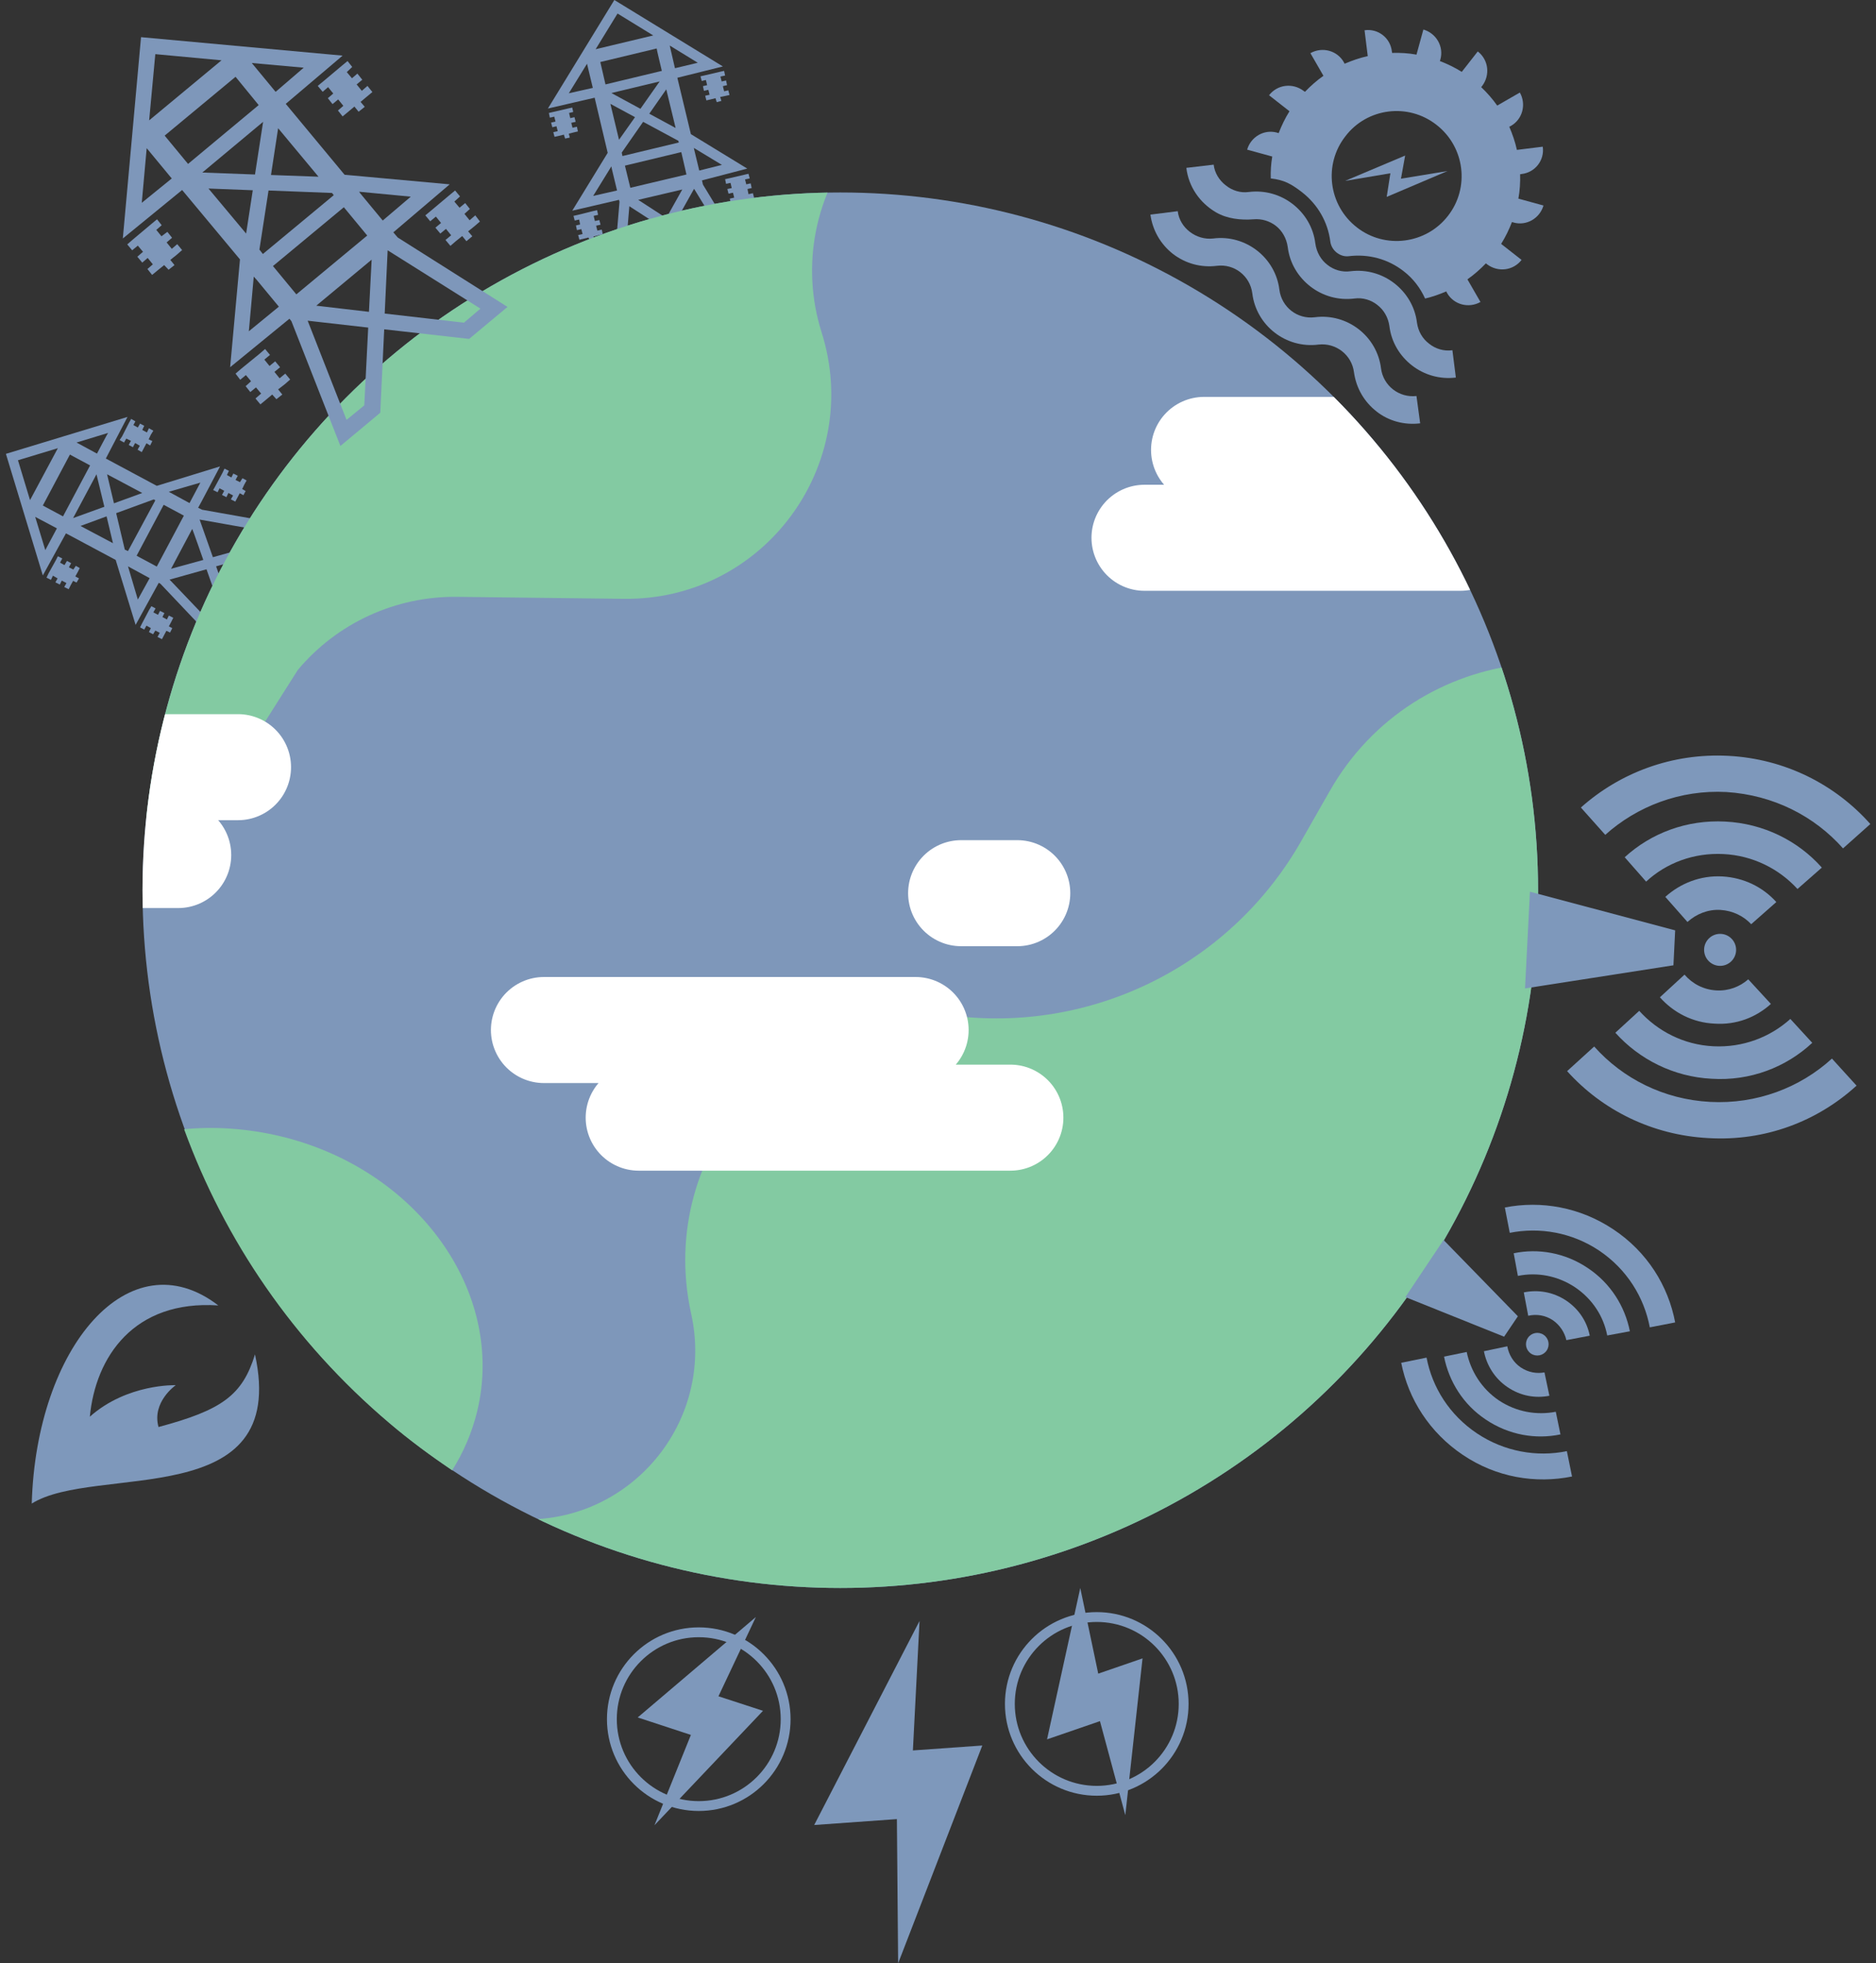 <svg version="1.1" id="Layer_1" xmlns="http://www.w3.org/2000/svg" xmlns:xlink="http://www.w3.org/1999/xlink" x="0" y="0" width="762.2" height="797.7" viewBox="0 0 762.2 797.7" xml:space="preserve">
  <rect x="0" y="0" width="762.2" height="797.7" fill="#333333" stroke="none"/>
  <style>
    .st0{display:none}.st1{fill:#6cb584}.st1,.st3{display:inline}.st4{fill:#7e99bc}.st5{display:inline}.st5,.st6{fill-rule:evenodd;clip-rule:evenodd;fill:#7e99bc}.st7{fill:#6cb584}.st9{fill:#7e97ba}.st13{fill:none;stroke:#fff;stroke-width:43.088;stroke-linecap:round;stroke-miterlimit:10}.st17,.st18{fill:#7e98bb}.st18{fill-rule:evenodd;clip-rule:evenodd}.st19{fill:none;stroke:#7e98bb;stroke-width:4;stroke-miterlimit:10}
  </style>
  <g class="st0">
    <path class="st1" d="M475.1 343.6c-.2.1-36.3 18.8-17.1 51.9 35.2-15.2 17.1-51.8 17.1-51.9z"/>
    <path class="st1" d="M465.8 409.2c33.4 11 45.9-25.5 45.9-25.6-.1 0-39-12.4-48.8 24.5 1 .4 1.9.8 2.9 1.1zm-158.2-13.7c19.2-33.1-16.9-51.8-17.1-51.9-.1.1-18.1 36.7 17.1 51.9z"/>
    <path class="st1" d="M302.6 408.1c-9.8-36.9-48.6-24.6-48.8-24.5 0 .1 12.5 36.6 45.9 25.6 1-.3 1.9-.7 2.9-1.1z"/>
    <path d="M321.5 256.2v155.1h40.3v-37.7h41.1v37.7H444V256.2H321.5zm40.3 94h-22.1v-33.5h22.1v33.5zm0-42.2h-22.1v-33.5h22.1V308zm31.6 42.2h-22.1v-33.5h22.1v33.5zm0-42.2h-22.1v-33.5h22.1V308zm31.6 42.2h-22.1v-33.5H425v33.5zm0-42.2h-22.1v-33.5H425V308z" fill="#7e99bc"/>
    <g class="st3">
      <path class="st4" d="M483.2 288.9l18 6.6-41.4 33 13.5-26.7-15-5.4 38.3-37.9-13.4 30.4zm-100-90.4h19.2l-27.6 45.2 3.6-29.7h-16.1l23.1-48.7-2.2 33.2zM281 283.2l18-6.6-10.4 51.9-6.8-29.1-15 5.4 4.9-53.6 9.3 32z"/>
    </g>
  </g>
  <g class="st0">
    <path class="st5" d="M382.6 187.8H398L375.9 224l2.9-23.8H366l18.4-38.9-1.8 26.5z"/>
    <g class="st3">
      <path class="st6" d="M475.6 263.6l14.4 5.3-33.1 26.4 10.8-21.3-12-4.4 30.6-30.3-10.7 24.3zm-190.3-4.1l14.5-5.2-8.4 41.5-5.4-23.3-12.1 4.4 4-42.9 7.4 25.5z"/>
    </g>
    <g class="st3">
      <path class="st7" d="M408.9 267.4c-.1 0-49 30.3-22 75.2.8 1.4 1.6 2.5 2.6 3.8.7-.4 1.4-.8 2.1-1.1 4.5-8.3 12.5-27.2 12.1-56.4 0 0 7.7 20.2-6.4 52.8 39.1-27.5 11.8-74.1 11.6-74.3z"/>
      <path class="st7" d="M355.2 332.8c10.3 7.5 19.9 12.6 28.2 16 0-.2 0-.5-.1-.7-4.2-30.5-37.7-26.3-37.8-26.3 0 .2 4.9 33.3 35 29.5-18.5-8.2-25.3-18.5-25.3-18.5z"/>
    </g>
    <path class="st5" d="M425.3 256.3c-11.6-11.6-27-18-43.4-18s-31.8 6.4-43.4 18-18 27-18 43.4c0 .1.2 5.5.2 5.5.8 8.6 3.2 16.6 7.3 24l-.3-1.1 1 2.3c13.6 26.1 21 28 21 41.8 0 .3.8 7.6.8 7.6.5 2.2 1.3 4 2.2 5.3-1.6 1.2-2.6 3-2.6 5 0 3.5 2.9 6.3 6.5 6.3-3.6 0-6.5 2.8-6.5 6.3s2.9 6.3 6.5 6.3c-3.6 0-6.5 2.8-6.5 6.3s2.9 6.3 6.5 6.3h5.1c4.6 6.2 11.9 10.3 20.3 10.3 8.3 0 15.7-4.1 20.3-10.3h5.1c3.6 0 6.5-2.8 6.5-6.3s-2.9-6.3-6.5-6.3c3.6 0 6.5-2.8 6.5-6.3s-2.9-6.3-6.5-6.3c3.6 0 6.5-2.8 6.5-6.3 0-2.1-1-3.9-2.6-5 .9-1.4 1.6-3.1 2.2-5.3 0 0 .7-7.3.8-7.6 0-13.8 7.5-15.7 21-41.8l1-2.3-.3 1.1c4.1-7.4 6.6-15.5 7.3-24 0 0 .2-5.4.2-5.5-.2-16.4-6.6-31.8-18.2-43.4zm11.9 48.6c-.7 7.6-2.9 14.9-6.7 21.9l-.6 1.1c-14 26.9-21.7 29.7-21.7 44.2 0 0-.7 6.6-.7 6.9-1.2 4.7-3.2 5-4.3 5.1h-42.6c-1.1 0-3.1-.4-4.3-5.1 0-.2-.7-6.9-.7-6.9 0-14.4-7.7-17.3-21.7-44.2l-.6-1.1c-3.8-7-6-14.2-6.7-21.9 0-.1-.2-5.2-.2-5.2 0-14.7 5.8-28.6 16.3-39.1s24.4-16.3 39.2-16.3 28.7 5.8 39.2 16.3 16.3 24.4 16.3 39.1c0-.1-.2 5.1-.2 5.2z"/>
  </g>
  <g class="st0">
    <path d="M384.9 273.5h21.5l-30.9 50.6 4-33.2h-17.9l25.8-54.5-2.5 37.1z" fill-rule="evenodd" clip-rule="evenodd" fill="#6cb584"/>
    <g class="st3">
      <path class="st6" d="M447.6 296.9l-13.5 6.5c.3-.6.7-1.2 1-1.9l1-2.3-.3 1.1c4.1-7.4 6.6-15.5 7.3-24 0 0 .2-5.4.2-5.5 0-16.4-6.4-31.8-18-43.4-5.4-5.4-11.6-9.6-18.3-12.6l-4.2 3.4-1.1.9c7.2 2.8 13.8 7 19.4 12.6 10.5 10.5 16.3 24.4 16.3 39.1l-.2 5.2c-.7 7.6-2.9 14.9-6.7 21.9l-.6 1.1c-.3.6-.6 1.1-.9 1.7l-4.9-13.3-5.2 1.9 6.6 17.8 2.1 5.7 22.4-10.7-2.4-5.2z"/>
      <path class="st4" d="M398.8 213.1l-17.4-18-4 3.8 10 10.5 3.4 3.1-3.1 2.4-11.8 9.4 3.5 4.4 19.4-15.6z"/>
    </g>
    <g class="st3">
      <path class="st4" d="M324 286.2l-5.9 24.4 5.4 1.4 3.4-14.2.9-4.4 3.7 1.3 14.2 4.9 1.8-5.3-23.5-8.1z"/>
      <path class="st6" d="M321.1 278.6l5 1.7 1.3.4c-.3-1.6-.5-3.2-.7-4.9 0-.1-.2-5.2-.2-5.2 0-14.7 5.8-28.6 16.3-39.1s24.4-16.3 39.2-16.3c4.3 0 8.4.5 12.5 1.4l4.4-3.5-1.9-2c-4.8-1.2-9.9-1.8-15-1.8-16.4 0-31.8 6.4-43.4 18s-18 27-18 43.4c0 .1.2 5.5.2 5.5l.3 2.4zm93 64.7c0-9.3 3.4-13.2 9.7-22.7l-2.1-5.8-.4-1c-8.5 13.7-13.1 18-13.1 29.1 0 0-.7 6.6-.7 6.9-1.2 4.7-3.2 5-4.3 5.1h-42.6c-1.1 0-3.1-.4-4.3-5.1 0-.2-.7-6.9-.7-6.9 0-14.4-7.7-17.3-21.7-44.2l-.6-1.1c-1.7-3.2-3.1-6.4-4.2-9.7l-5.2-1.8-.7 2.8c1.2 3.9 2.8 7.6 4.8 11.2l.6 1.2c13.6 26.1 21 28 21 41.8 0 .3.8 7.6.8 7.6.5 2.2 1.3 4 2.2 5.3-1.6 1.2-2.6 3-2.6 5 0 3.5 2.9 6.3 6.5 6.3-3.6 0-6.5 2.8-6.5 6.3s2.9 6.3 6.5 6.3c-3.6 0-6.5 2.8-6.5 6.3s2.9 6.3 6.5 6.3h5.1c4.6 6.2 11.9 10.3 20.3 10.3 8.3 0 15.7-4.1 20.3-10.3h5.1c3.6 0 6.5-2.8 6.5-6.3s-2.9-6.3-6.5-6.3c3.6 0 6.5-2.8 6.5-6.3s-2.9-6.3-6.5-6.3c3.6 0 6.5-2.8 6.5-6.3 0-2.1-1-3.9-2.6-5 .9-1.4 1.6-3.1 2.2-5.3-.1.2.6-7.1.7-7.4z"/>
    </g>
  </g>
  <path class="st9" d="M303.6 68.5l-22.9-14-5.5-22.9 18.5-4.6-44.1-27-27 44.1 19-4.4 5.3 22.4-14.4 23.5 19-4.4.2.8-2.9 34.2 12.9-3.1 10.4-18.7 18.3 11.8 12.4-2.9L285.6 75l-.4-1.7 18.4-4.8zM293.3 67l-9.2 2.3-2.1-8.7-.1-.5 11.4 6.9zm-33.1-22.8l-11.8-6.4 19.6-4.7-7.8 11.1zm10.5-7.9l3.8 15.7-10.7-5.8 6.9-9.9zM248 42.2l10 5.4-6.5 9.2-3.5-14.6zm4.6 19.8l8.7-12.5 14.3 7.7.2.7-22.9 5.5-.3-1.4zm16.3-33.2L246 34.3l-2.1-9.1 22.9-5.5c-.1 0 2.1 9.1 2.1 9.1zm-15 38.5l22.9-5.5 2.1 9.1-22.8 5.4-2.2-9zm20.4-39.6l-.1-.1-2.1-9.1 11.4 7-9.2 2.2zm-8.9-13.3L242 20l8.9-14.5 14.5 8.9zm-34.3 23.5l7.4-12 2.3 9.6.1.2-9.8 2.2zm9.9 41.7l7.4-12 .2 1.1 2.1 8.7-9.7 2.2zm18.1 29.9l-5.7 1.4 2.3-27.1 13 8.4-9.6 17.3zm11.6-20.9l-11.4-7.4 17.9-4.2-6.5 11.6zm20.5 13.2l-17.1-11 7.9-14.1 14.6 23.9-5.4 1.2zm3.4-71.1l-.4-1.9-1.8.4-6 1.4-1.8.4.5 1.9 1.7-.4.5 2.1-1.7.4.4 1.9 1.8-.4.5 2-1.8.4.5 1.9 1.7-.4 2-.5.5 1.6 1.9-.5-.5-1.6 2-.4 1.8-.4-.5-1.9-1.7.4-.5-2.1 1.7-.4-.4-1.9-1.8.4-.5-2 1.9-.4zm-65 25.6l1.9-.4-.4-1.6 2-.5 1.7-.4-.4-1.9-1.8.4-.5-2 1.8-.4-.5-1.9-1.7.4-.5-2.1 1.7-.4-.4-1.8-1.8.4-6 1.4-1.7.4.4 1.9 1.8-.4.5 2-1.8.4.5 1.9 1.7-.4.5 2-1.8.4.5 1.9 1.8-.4 2-.5.5 1.6zm75 16.2l-.5-1.9-1.7.4-6 1.4-1.8.4.4 1.9 1.8-.4.5 2.1-1.8.4.5 1.9 1.8-.4.5 2-1.8.4.4 1.9 1.8-.4 2-.5.4 1.6 1.9-.5-.4-1.6 2-.4 1.8-.4-.5-1.9-1.8.4-.4-2.1 1.7-.4-.4-1.9-1.8.4-.5-2 1.9-.4zm-64.9 25.6l1.9-.4-.5-1.6 2-.5 1.8-.4-.4-1.9-1.8.4-.5-2 1.8-.4-.5-1.9-1.8.4-.5-2.1 1.8-.4-.4-1.9-1.8.4-6 1.5-1.8.4.5 1.9 1.8-.4.4 2-1.7.4.4 1.9 1.8-.4.5 2-1.8.4.5 1.9 1.7-.4 2-.5.6 1.6zM89.4 189.5l-25.7 7.9L43 186.3l8.8-16.9-49.4 15 15 49.4 9.4-17.1L47 227.5l8.1 26.4 9.4-17.1.7.4L88.7 262l6.2-11.7-7.1-20.2 21-5.9 6-11.3-32.7-5.8-1.6-.8c.1 0 8.9-16.8 8.9-16.8zm-8 6.6l-4.4 8.3-7.9-4.3-.5-.3 12.8-3.7zm-39 9.8l-12.7 4.6 9.5-17.8 3.2 13.2zm1.1-13.2l14.3 7.6-11.5 4.2-2.8-11.8zm-10.8 21l10.6-3.9 2.6 10.9-13.2-7zm18 9.6l-3.5-14.8 15.3-5.6.6.4L52 223.9l-1.3-.6zm-14.1-34.2l-11 20.7-8.2-4.4 11-20.7 8.2 4.4zm18.9 36.7l11-20.7 8.2 4.4-11 20.7-8.2-4.4zm-16.1-41.5l-8.3-4.5 12.8-3.9c-.1 0-4.5 8.4-4.5 8.4zm-15.9-2.2l-11.3 21.1L7.3 187l16.2-4.9zm-5.1 41.4L14.3 210l8.7 4.6.1.1-4.7 8.8zM56 243.6l-4-13.5.9.5 7.9 4.3-4.8 8.7zm34.5 6.4l-2.8 5.2-18.8-19.7 15-4.2 6.6 18.7zm-7.9-22.5l-13.1 3.6 8.6-16.2c.1 0 4.5 12.6 4.5 12.6zm23.5-6.6l-19.6 5.5-5.4-15.3 27.6 4.9-2.6 4.9z"/>
  <path class="st9" d="M55 171.2l-1.7-1-.9 1.6-2.8 5.5-1 1.5 1.8 1 .9-1.6 1.9.9-.9 1.7 1.7.9.9-1.7 1.9 1.1-.9 1.6 1.7 1 .9-1.7 1-1.9 1.5.9.9-1.8-1.5-.7.9-1.9 1-1.6-1.8-1-.8 1.7-1.9-1 .8-1.7-1.7-.9-.9 1.6-1.8-1zM31.1 236.7l1-1.7-1.5-.8 1-1.8.8-1.6-1.6-.9-1 1.5-1.8-.9.9-1.7-1.7-.9-1 1.7-1.8-1 .9-1.7-1.8-.9-.8 1.6-3 5.4-.8 1.7 1.8.9.8-1.7 1.9 1.1-.9 1.6 1.8.9.8-1.6 1.9 1-.9 1.6 1.8.9.8-1.6 1-1.8zM93 191.3l-1.8-.9-.8 1.7-2.9 5.4-.9 1.6 1.8.9.8-1.6 1.9 1-.9 1.7 1.8.9.8-1.7 1.9 1-.9 1.6 1.8.9.8-1.5 1-1.9 1.5.8.9-1.7-1.4-.8.9-1.9.9-1.6-1.7-.9-1 1.6-1.8-.9.9-1.7-1.8-.9-.8 1.6-1.8-1zM69.1 257l.9-1.8-1.4-.7 1-1.9.8-1.6-1.8-.9-.8 1.6-1.8-1 .8-1.6-1.8-.9-.8 1.6-1.9-1 .9-1.6-1.7-.9-.9 1.5-2.9 5.5-.8 1.6 1.7.9.9-1.6 1.8 1-.8 1.6 1.7.9.9-1.5 1.8.9-.9 1.7 1.8.9.9-1.7.9-1.7z"/>
  <circle class="st9" cx="341.4" cy="361.7" r="283.5"/>
  <defs>
    <circle id="SVGID_1_" cx="341.4" cy="361.7" r="283.5"/>
  </defs>
  <clipPath id="SVGID_2_">
    <use xlink:href="#SVGID_1_" overflow="visible"/>
  </clipPath>
  <path d="M389.1 412.9c-67.9-7.4-123 54.1-108.3 120.8 9.8 44.2-24.9 85.6-70.1 83.6l-18.3-.7-.1 68.2 379.3 187.6L697 664.6l89.9-273.5-80.7-88.2c-47.3-51.8-131.4-42.3-166 18.6l-11.4 20c-28.1 49.6-83 77.7-139.7 71.4zM361.2 42.3l-12 14.5c-18.2 21.8-23.9 51.3-15.4 78.2 17.1 54-23.6 109-80.3 108.3l-67.8-.8c-24.9-.3-48.7 10.6-64.7 29.7L99.6 306c-36.1 43.2-103.8 38.6-133.9-8.9l-33.1-52.2C-87.6 213-83.8 171.5-58 143.8L160.7-94.6c22.6-24.3 57.5-32.8 88.7-21.7 22.4 8 49.4 17.7 76 27.2C379.7-69.4 398-1.9 361.2 42.3z" clip-path="url(#SVGID_2_)" fill="#83caa2"/>
  <path d="M113.7 461.6c-13.2-3.1-26.4-4-38.9-2.8 16.4 45 44.4 86.4 83.5 119.5 8.1 6.9 16.7 13.2 25.4 19.1 4.6-7.3 8.1-15.4 10.2-24.1 11.6-48.4-24.3-98.4-80.2-111.7z" fill="#83caa2"/>
  <defs>
    <circle id="SVGID_3_" cx="341.4" cy="361.7" r="283.5"/>
  </defs>
  <clipPath id="SVGID_4_">
    <use xlink:href="#SVGID_3_" overflow="visible"/>
  </clipPath>
  <g clip-path="url(#SVGID_4_)">
    <path class="st13" d="M410.5 454.1h-151M372 418.5H221m192.3-55.6h-22.8"/>
  </g>
  <defs>
    <circle id="SVGID_5_" cx="341.4" cy="361.7" r="283.5"/>
  </defs>
  <clipPath id="SVGID_6_">
    <use xlink:href="#SVGID_5_" overflow="visible"/>
  </clipPath>
  <g clip-path="url(#SVGID_6_)">
    <path class="st13" d="M465 218.5h128.3m-104.1-35.7h128.2"/>
  </g>
  <defs>
    <circle id="SVGID_7_" cx="341.4" cy="361.7" r="283.5"/>
  </defs>
  <clipPath id="SVGID_8_">
    <use xlink:href="#SVGID_7_" overflow="visible"/>
  </clipPath>
  <g clip-path="url(#SVGID_8_)">
    <path class="st13" d="M-55.8 347.4H72.4m-104-35.7H96.7"/>
  </g>
  <g>
    <path class="st9" d="M559.3 167.2c-4.9-3.8-8.3-9.4-9.2-16-.9-7-7.3-12-14.4-11.2-13.2 1.7-25.3-7.7-26.9-20.8-.9-7.1-7.3-12.1-14.4-11.2-6.4.8-12.7-.9-17.8-4.8-5.1-4-8.3-9.6-9.2-16l11.1-1.4c.8 6.8 7.5 11.9 14.4 11.1 13.1-1.7 25.3 7.7 26.9 20.8.9 7.1 7.3 12.1 14.4 11.2 13.2-1.7 25.3 7.7 26.9 20.8.9 7 7.3 12 14.4 11.2L577 172c-6.5.8-12.9-1-17.7-4.8z"/>
    <path class="st9" d="M575.7 131.1c-.8-6.6-4.3-12.2-9.2-16-4.9-3.8-11.2-5.7-17.8-4.9-3.5.5-6.9-.6-9.4-2.6-2.6-2-4.4-5.1-4.9-8.7-.8-6.6-4.3-12.2-9.2-16-4.9-3.8-11.2-5.7-17.8-4.9-3.4.5-6.8-.6-9.4-2.7-2.6-2-4.5-5-4.9-8.4L482 68.2c.9 7.6 5.4 14.2 12.1 18.1 4.5 2.6 10 3.2 15.2 2.8 3.3-.3 6.5.7 9 2.6 2.6 2 4.4 5.1 4.9 8.7.8 6.6 4.3 12.2 9.2 16 4.9 3.8 11.2 5.7 17.8 4.9 3.5-.5 6.9.6 9.4 2.6 2.6 2 4.4 5 4.9 8.6.8 6.6 4.3 12.2 9.2 16 4.9 3.8 11.2 5.7 17.8 4.9l-1.4-11.1c-3.5.5-6.9-.6-9.4-2.6-2.8-2.1-4.5-5.1-5-8.6z"/>
    <path class="st9" d="M529.6 36.9c-4.4-3.3-10.6-2.6-14 1.8l8.3 6.5c-1.8 2.9-3.2 5.8-4.4 8.9l-.6-.2c-5.3-1.5-10.7 1.7-12.2 6.9l10.2 2.8c-.5 3-.7 5.9-.6 8.9 5.4.6 8.3 2.2 12.7 5.6 6.4 5 10.5 12.1 11.5 20.1.5 3.7 4.1 6.3 7.4 5.9 8.1-1 16 1.1 22.4 6.1 3.9 3 6.8 6.9 8.7 11.1 3-.7 5.8-1.7 8.6-2.9l.3.6c2.7 4.8 8.8 6.4 13.6 3.7l-5.3-9.2c2.7-1.9 5.2-4.1 7.5-6.5l.5.4c4.4 3.3 10.6 2.6 14-1.8l-8.3-6.5c1.8-2.9 3.2-5.8 4.4-8.9l.6.2c5.3 1.5 10.7-1.7 12.2-6.9l-10.2-2.8c.6-3.2.8-6.6.7-9.9l.6-.1c5.5-.6 9.4-5.6 8.6-11.1l-10.5 1.3c-.7-3.2-1.8-6.4-3.1-9.4l.6-.3c4.8-2.7 6.4-8.8 3.7-13.6l-9.2 5.3c-1.9-2.7-4.1-5.2-6.5-7.5l.4-.5c3.3-4.4 2.6-10.6-1.8-14l-6.5 8.3c-2.9-1.8-5.8-3.2-8.9-4.4l.2-.6c1.5-5.3-1.7-10.7-6.9-12.2l-2.8 10.2c-3.2-.6-6.6-.8-9.9-.7l-.1-.6c-.6-5.5-5.6-9.4-11.1-8.6l1.3 10.5c-3.2.7-6.4 1.8-9.4 3.1l-.3-.6c-2.7-4.8-8.8-6.4-13.6-3.7l5.3 9.2c-2.7 1.9-5.2 4.1-7.5 6.5-.1 0-.6-.4-.6-.4zm54 13.8c11.6 9 13.6 25.6 4.7 37-8.9 11.5-25.6 13.6-37 4.7-11.6-9-13.6-25.6-4.7-37 8.8-11.6 25.5-13.7 37-4.7z"/>
    <path d="M546.5 73.5l24.4-10.3-1.7 9.4 18.9-3.1L563.4 80l1.5-9.6-18.4 3.1z" fill-rule="evenodd" clip-rule="evenodd" fill="#7e97ba"/>
  </g>
  <path class="st17" d="M12.9 610.9c1.8-63.7 39.7-108.2 75.8-80.5-34.4-2.3-49.9 21-52.2 45.2 15.2-13.5 34.9-12.8 34.9-12.8s-9.8 6.8-7 17c25.8-6.9 34.1-12.9 39.2-29.5 14.1 64.6-64.9 44.4-90.7 60.6z"/>
  <g>
    <path class="st17" d="M748.8 344.7l11.1-9.9c-14.2-16-34.6-26.5-57.7-27.7-22.9-1.2-44.1 6.9-59.9 21l9.9 11.1c12.9-11.6 30.5-18.4 49.2-17.4 19.1 1.2 35.8 9.8 47.4 22.9z"/>
    <path class="st17" d="M730.3 361.2l9.9-8.7c-9.7-10.9-23.6-17.9-39.3-18.7-15.6-.8-30.1 4.7-40.8 14.5l8.7 9.9c8.2-7.6 19.4-11.8 31.4-11.2 12 .6 22.6 6 30.1 14.2z"/>
    <circle transform="matrix(.053 -.999 .999 .053 276.133 1063.167)" class="st17" cx="698.4" cy="386.1" r="6.5"/>
    <path class="st17" d="M699 369.7c5 .3 9.4 2.5 12.5 5.8l10.2-9c-5.5-6.1-13.2-9.9-21.9-10.4-8.9-.5-17.1 2.8-23.2 8.3l9 10.2c3.5-3.2 8.3-5.2 13.4-4.9zM754.3 441.1l-10-11c-12.9 11.8-30.6 18.6-49.5 17.6s-35.5-9.5-47.1-22.5l-11 10c14.2 15.8 34.5 26 57.3 27.2 23.3 1.4 44.5-6.9 60.3-21.3z"/>
    <path class="st17" d="M736.3 423.7l-8.9-9.7c-8.2 7.4-19.3 11.7-31.3 11.1-12.1-.6-22.7-6.2-30.1-14.4l-9.7 8.9c9.7 10.8 23.6 17.9 39.1 18.7 15.7 1 30.3-4.7 40.9-14.6z"/>
    <path class="st17" d="M719.5 407.9l-9.2-10c-3.4 3-8 4.8-13 4.5-5.2-.3-9.7-2.7-12.9-6.4l-10 9.2c5.5 6.2 13.3 10.3 22.2 10.7 8.8.6 16.8-2.5 22.9-8zM680.6 378l-59-15.7-2 39.3 60.3-9.4z"/>
  </g>
  <g>
    <path class="st17" d="M670.3 539.3l10.3-2c-2.8-14.9-11.4-28.7-25.1-37.8-13.5-9-29.3-11.8-44.1-8.9l2 10.3c12.1-2.4 25.2-.2 36.3 7.2 11.3 7.6 18.3 19 20.6 31.2z"/>
    <path class="st17" d="M653 542.6l9.2-1.7c-2-10.1-7.8-19.5-17.1-25.7-9.2-6.2-20.1-8.1-30.1-6l1.7 9.2c7.8-1.6 16.1-.1 23.2 4.6 7.1 4.8 11.6 11.8 13.1 19.6z"/>
    <circle transform="rotate(-56.184 624.634 546.138)" class="st17" cx="624.6" cy="546.1" r="4.6"/>
    <path class="st17" d="M630.9 536.4c2.9 2 4.8 5 5.5 8.1l9.5-1.8c-1.1-5.7-4.4-10.8-9.6-14.3-5.3-3.5-11.4-4.5-17.2-3.3l1.8 9.5c3.4-.8 7-.2 10 1.8zM638.7 599.9l-2.1-10.3c-12.2 2.5-25.4.2-36.5-7.2-11.2-7.5-18.2-18.7-20.5-30.8l-10.3 2.1c2.9 14.8 11.6 28.4 25 37.4 13.6 9.2 29.6 11.8 44.4 8.8z"/>
    <path class="st17" d="M634 582.8l-1.9-9.2c-7.7 1.5-16 .1-23.1-4.6-7.1-4.8-11.5-12-13.1-19.7l-9.2 1.9c2 10.1 7.8 19.5 17 25.6 9.4 6.3 20.3 8.1 30.3 6z"/>
    <path class="st17" d="M629.5 567.1l-2-9.5c-3.2.6-6.6 0-9.6-2s-4.9-5.2-5.5-8.6l-9.5 2c1.1 5.7 4.4 11.1 9.6 14.6 5.3 3.6 11.3 4.6 17 3.5zM616.7 534.8l-30.2-31L571 527l40.1 16.1z"/>
  </g>
  <g>
    <path class="st18" d="M364.4 739.1l-33.6 2.4 42.8-82.9-2.7 52.6 28.2-2-34.2 88.5-.5-58.6z"/>
  </g>
  <g>
    <circle class="st19" cx="445.6" cy="692.3" r="35.3"/>
    <path class="st18" d="M446.9 699.3l-21.5 7.4 13.5-61.5 7.3 34.8 18-6.2-7 63.7-10.3-38.2z"/>
  </g>
  <g>
    <circle class="st19" cx="283.9" cy="698.5" r="35.3"/>
    <path class="st18" d="M280.7 704.9l-21.6-7.1 48-40.8-15.2 32.2 18.1 5.9-44.1 46.5 14.8-36.7z"/>
  </g>
  <g>
    <path class="st9" d="M182.7 74.9L140 71l-23.9-28.8 23.1-19.6-81.9-7.5-7.4 81.8L74 77.2l23.5 28.2-4 43.8 24.1-19.7.8 1 19.9 50.7 16.2-13.5 1.6-33.9 34.5 3.9 15.6-13-44.6-28.2-1.8-2.1 22.9-19.5zm-15.8 5l-11.4 9.7-9.1-11-.5-.7 21 2zm-63.3-9l-21.4-.8 24.7-20.6-3.3 21.4zm9.4-18.8l16.4 19.7-19.3-.7 2.9-19zM84.7 76.6l18 .7-2.7 17.6c-.1-.1-15.3-18.3-15.3-18.3zm20.7 24.8l3.7-24 25.8 1 .7.9-28.8 23.9-1.4-1.8zm-.3-58.7L76.4 66.6l-9.5-11.5 28.8-23.9 9.4 11.5zm5.8 65.4l28.8-23.9 9.5 11.5-28.8 23.9-9.5-11.5zm1.1-70.8l-.2-.2-9.5-11.5 21.1 1.9-11.4 9.8zM90 24.5L60.6 48.9 63.1 22 90 24.5zM57.6 82.4l2-22.2 10 12.1.2.2-12.2 9.9zm43.5 52.2l2-22.2 1.1 1.2 9.1 11-12.2 10zm46.9 30.1l-7.2 5.9-15.8-40.3 24.6 2.8-1.6 31.6zm1.9-38l-21.4-2.5 22.5-18.7-1.1 21.2zm38.6 4.4l-32.2-3.7 1.2-25.7 37.7 23.7-6.7 5.7z"/>
    <path class="st9" d="M143.1 27.2l-1.9-2.4-2.3 1.9-7.5 6.3-2.3 1.9 2 2.4 2.2-1.9 2.1 2.6-2.2 1.9 1.9 2.4 2.3-1.9 2.1 2.6-2.2 1.9 1.9 2.4 2.3-1.9 2.5-2.1 1.7 2.1 2.5-2-1.7-2 2.5-2.1 2.3-1.9-2-2.5-2.3 2-2.1-2.6 2.3-1.9-2-2.5-2.2 1.9-2.1-2.5 2.2-2.1zm-74.6 82.4l2.4-1.9-1.7-2.1 2.5-2 2.3-2-2-2.4-2.2 1.9-2.1-2.6 2.2-1.9-1.9-2.4-2.4 1.8-2.1-2.6 2.2-1.9-1.9-2.4-2.3 1.9-7.5 6.3-2.3 2 2 2.4 2.3-1.9 2.1 2.5-2.3 2 2 2.4 2.2-1.9 2.1 2.6-2.2 1.9 1.9 2.4 2.3-1.9 2.6-2.1 1.8 1.9zm118.4-29.8l-2-2.4-2.3 1.9-7.5 6.3-2.3 1.9 2 2.4 2.3-1.9 2.1 2.6-2.3 1.9 2 2.4 2.3-1.9 2.1 2.6-2.3 1.9 2 2.4 2.2-1.9 2.6-2.1 1.7 2.1 2.4-2-1.7-2 2.6-2.1L195 90l-1.9-2.5-2.3 2-2.1-2.6 2.2-2-1.9-2.4-2.3 1.9-2.1-2.5 2.3-2.1zm-74.6 82.4l2.4-1.9-1.7-2.1 2.6-2 2.3-2-2-2.4-2.3 1.9-2.1-2.6 2.3-1.9-2-2.4-2.3 1.9-2.1-2.6 2.3-1.9-2-2.4-2.2 1.9-7.6 6.2-2.2 1.9 1.9 2.5 2.3-1.9 2.1 2.5-2.2 2 1.9 2.4 2.3-1.9 2.1 2.5-2.3 2 2 2.4 2.3-1.9 2.5-2.1 1.7 1.9z"/>
  </g>
</svg>
